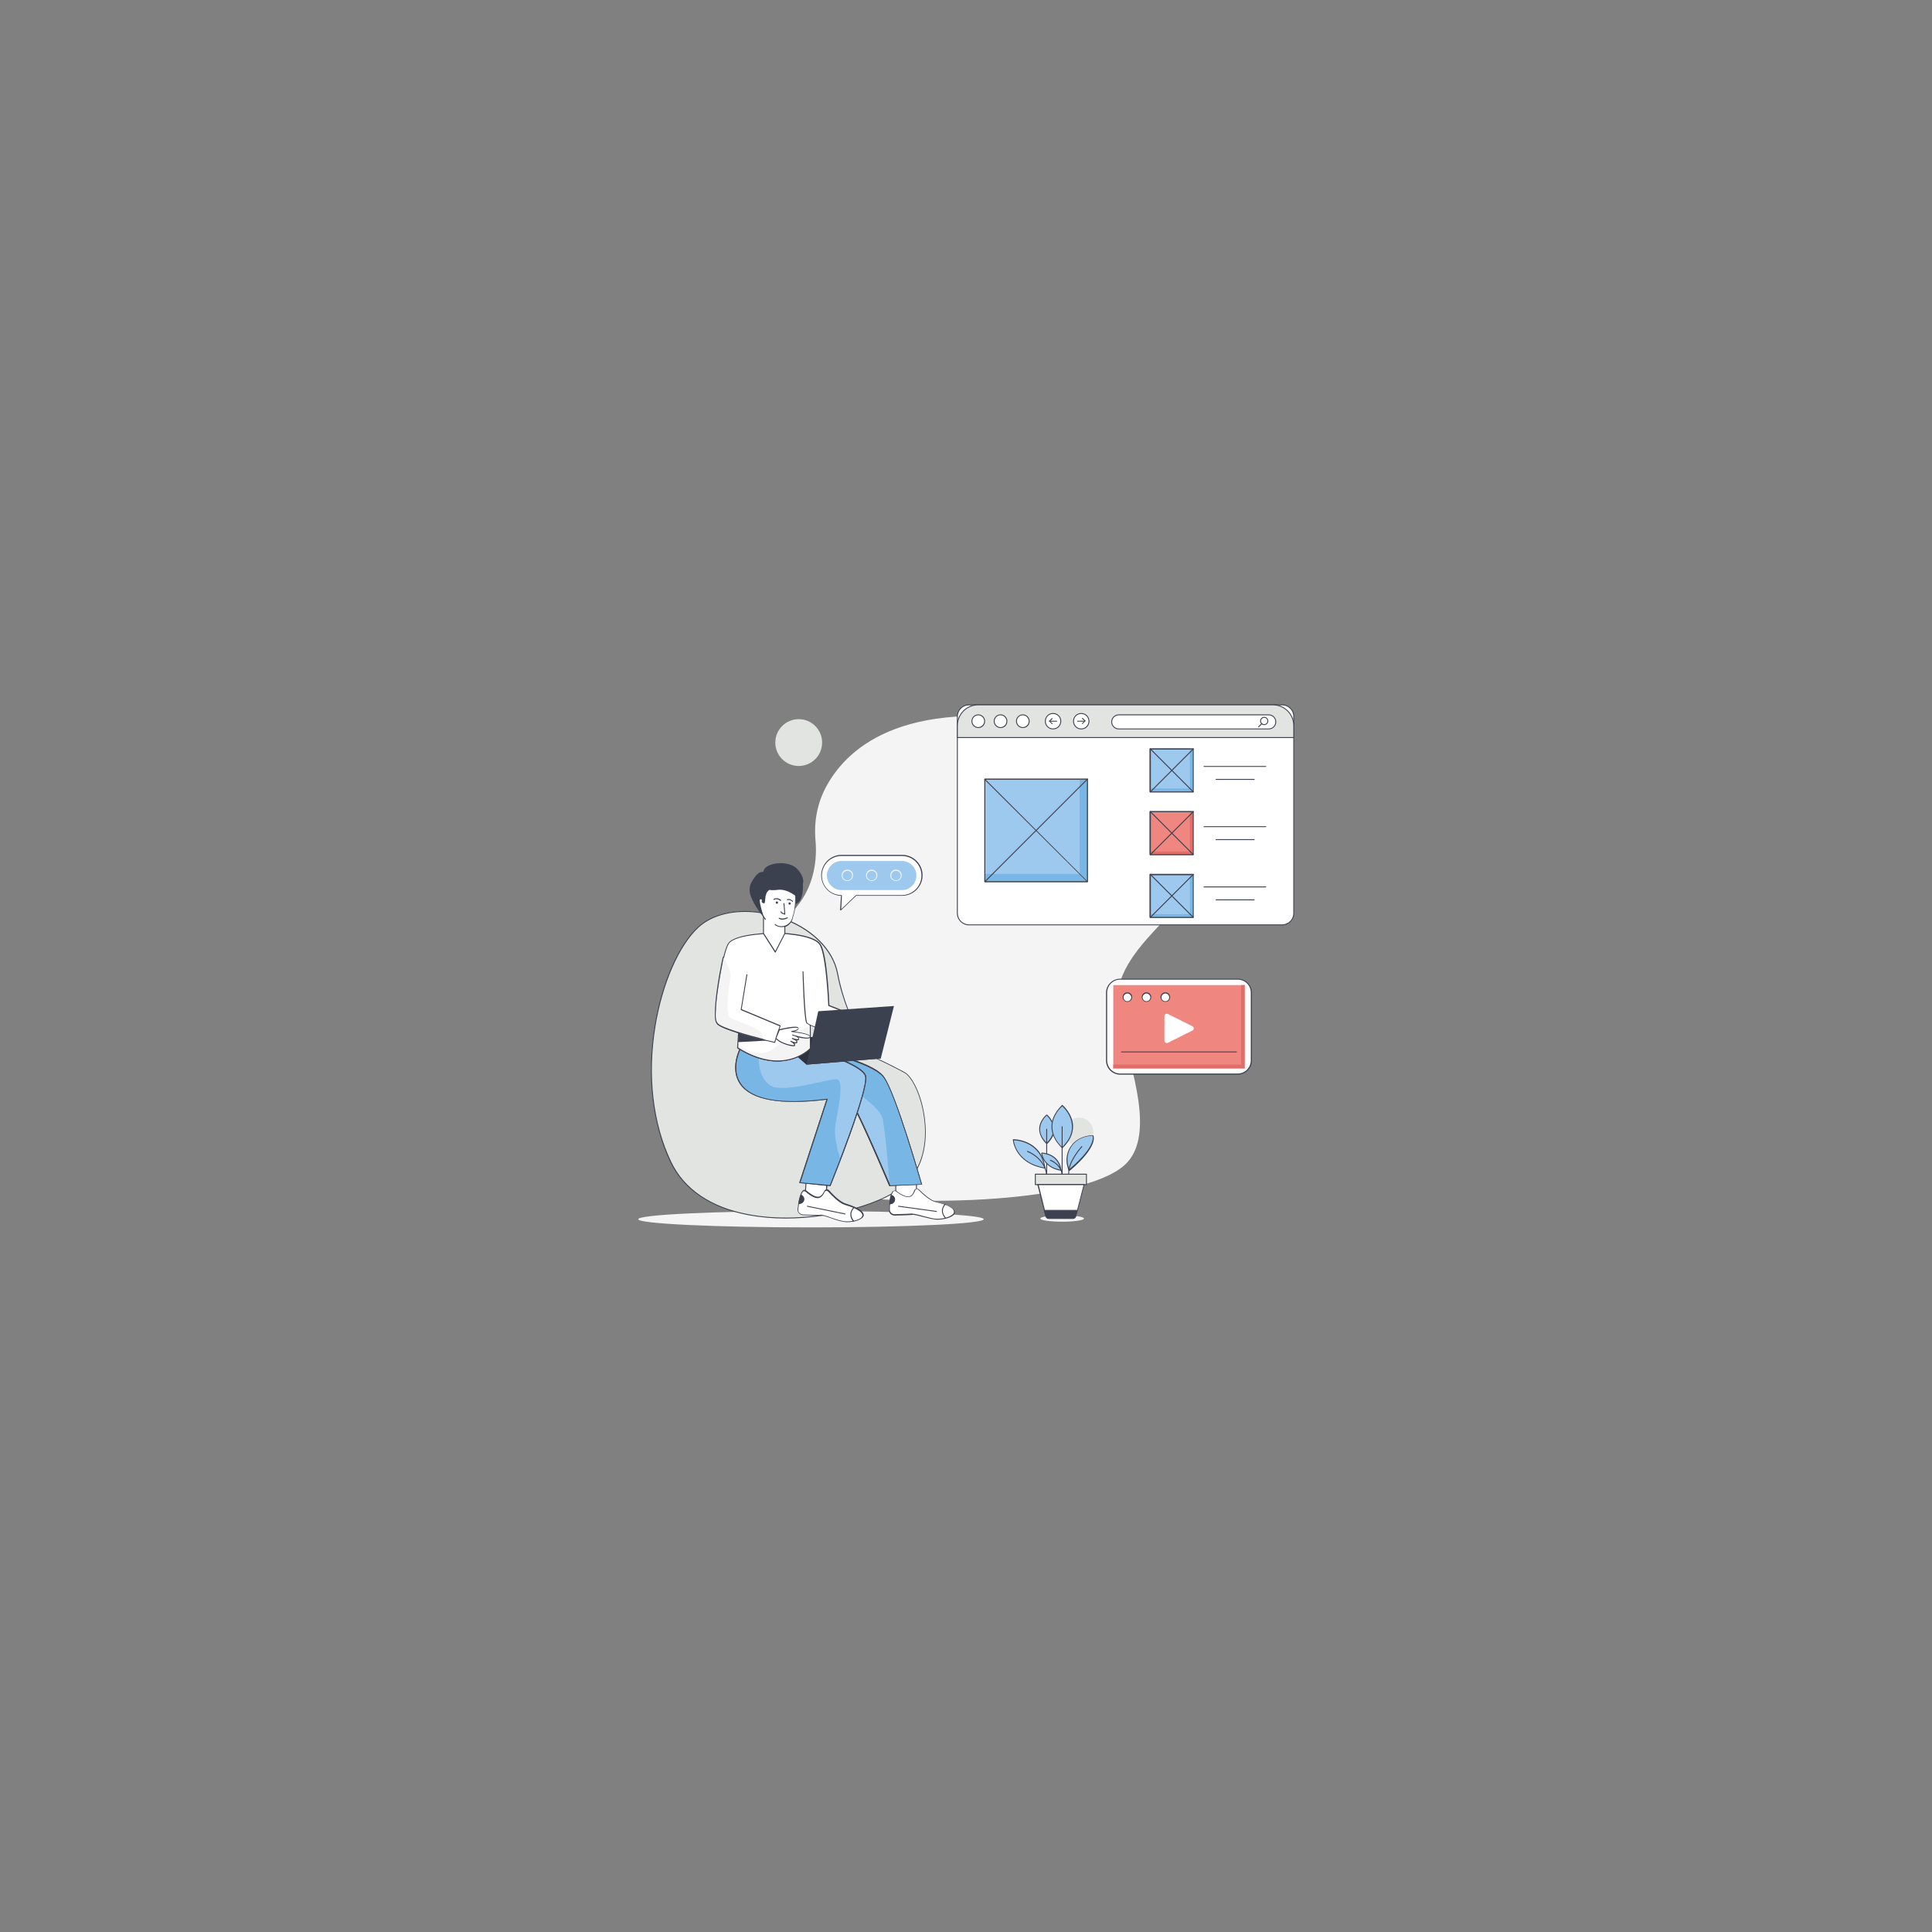 <?xml version="1.0" encoding="utf-8"?>
<svg xmlns="http://www.w3.org/2000/svg" id="Layer_1" style="enable-background:new 0 0 850 850" version="1.1" viewBox="0 0 850 850" x="0" y="0">
  <rect x="0" y="0" width="850" height="850" fill="#808080" stroke="none"/>
  <g>
    <g>
      <g>
        <path d="M491.7,447.9c-5.5-33,36.5-45.5,40-76.1c1.8-15.8-11.1-28.4-24-37c-11.5-7.6-24.5-12.8-38.1-15.5&#xD;&#xA;				c-69.8-13.9-96.1,8.6-105.9,26.4c-4.1,7.4-5.7,15.8-4.9,24.2c0.8,9.2-0.4,27.1-19,38.1c-26.4,15.6-7.1,41.2-2.7,58.9&#xD;&#xA;				c2.2,9.1,2,22.3,1.2,32.9c-0.9,12,7.6,22.7,19.5,24.7c43.8,7.3,123.2,4.8,138.6-13.6C506.9,498.5,499.3,473.2,491.7,447.9z" style="fill:#f4f4f4"/>
      </g>
      <g>
        <circle cx="504.7" cy="332.9" r="16.5" style="fill:#e1e4e1"/>
      </g>
      <g>
        <circle cx="351.4" cy="326.7" r="10.3" style="fill:#e1e4e1"/>
      </g>
      <g>
        <circle cx="474.7" cy="498" r="6.3" style="fill:#e1e4e1"/>
      </g>
    </g>
    <g>
      <ellipse cx="356.8" cy="536.4" rx="76" ry="3.6" style="fill:#f4f4f4"/>
    </g>
    <g>
      <path d="M385.5,465.5c0,0-12.4-13.3-17-37.3c-4.6-24-44.8-35.7-61.4-20.3c-16.6,15.3-29.9,65.9-12,103.2&#xD;&#xA;			c17.8,37.3,86.4,25.3,103,10c16.6-15.3,6.5-45.8-0.2-49.3C391.7,468.4,385.5,465.5,385.5,465.5z" style="fill:#e1e4e1"/>
      <path d="M345.6,536.1c-5.6,0-11.2-0.5-16.5-1.5c-16.6-3.2-28.4-11.2-34.2-23.3c-8-16.8-10.5-38.1-6.9-60&#xD;&#xA;			c3.1-18.9,10.4-35.5,19-43.5c7.9-7.3,22.1-9.1,36.1-4.4c13.8,4.5,23.6,14.1,25.6,24.9c4.4,23.2,16.3,36.5,16.9,37.2&#xD;&#xA;			c0.5,0.2,6.5,3,12.4,6.2c3.3,1.7,7.6,10,8.9,20.4c0.9,7.1,1,20.3-8.7,29.3C389.5,529.3,367.2,536.1,345.6,536.1z M327.7,401.2&#xD;&#xA;			c-8.2,0-15.5,2.4-20.4,6.9c-8.5,7.9-15.8,24.5-18.9,43.3c-3.6,21.8-1.1,43,6.9,59.7c5.7,12,17.4,20,33.9,23.1&#xD;&#xA;			c25.4,4.9,57.9-3.1,68.8-13.2c9.6-8.8,9.5-21.9,8.6-28.9c-1.3-10.2-5.5-18.4-8.7-20.1c-6.1-3.3-12.4-6.2-12.4-6.2c0,0,0,0-0.1,0&#xD;&#xA;			c-0.1-0.1-12.5-13.6-17.1-37.4c-2-10.7-11.7-20.1-25.4-24.6C337.7,402,332.6,401.2,327.7,401.2z" style="fill:#3e414e"/>
    </g>
    <g>
      <rect height="8" style="fill:#fff" width="9.1" x="394.1" y="520.9"/>
      <path d="M403.2,529.1h-9.1c-0.1,0-0.2-0.1-0.2-0.2v-8c0-0.1,0.1-0.2,0.2-0.2h9.1c0.1,0,0.2,0.1,0.2,0.2v8&#xD;&#xA;			C403.4,529,403.3,529.1,403.2,529.1z M394.3,528.6h8.7v-7.6h-8.7V528.6z" style="fill:#3e414e"/>
    </g>
    <g>
      <path d="M412.1,536.4c-3.3-0.1-8.9-2.4-10.9-2.2c-1.3,0.2-5.2,0.2-7.7,0.3c-1.3,0-2.3-1-2.3-2.3&#xD;&#xA;			c0-0.7,0.1-1.5,0.1-2.4c0.1-1.4,0.3-2.9,0.7-4.1c0.2-0.5,0.4-1,0.6-1.4c0.3-0.6,1.1-0.7,1.6-0.3c1.4,1.1,4.4,3.1,6.1,2.3&#xD;&#xA;			c1.1-0.5,1.7-1.6,2-2.6c0.3-0.8,1.2-1,1.8-0.4c1.8,1.8,5.1,4.8,7.6,5.4c3.8,0.9,7.9,2.3,8.1,4.3S415.5,536.5,412.1,536.4z" style="fill:#fff"/>
      <path d="M412.5,536.6c-0.1,0-0.3,0-0.4,0l0,0c-1.7-0.1-4-0.7-6-1.2c-2-0.5-3.9-1.1-4.8-0.9c-1,0.1-3.5,0.2-7.7,0.3&#xD;&#xA;			c-0.7,0-1.3-0.3-1.8-0.7c-0.5-0.5-0.7-1.1-0.7-1.8c0-0.8,0.1-1.6,0.1-2.4c0.1-1.7,0.4-3.1,0.7-4.1c0.2-0.6,0.4-1,0.6-1.4&#xD;&#xA;			c0.2-0.3,0.5-0.5,0.9-0.6c0.4-0.1,0.7,0,1,0.2c1.2,0.9,4.3,3,5.9,2.3c1.1-0.5,1.6-1.6,1.9-2.5c0.1-0.4,0.5-0.7,0.9-0.8&#xD;&#xA;			c0.4-0.1,0.9,0,1.2,0.3c1.7,1.7,5,4.7,7.5,5.4c5.4,1.3,8.1,2.8,8.3,4.5c0,0.5-0.1,0.9-0.6,1.4C418.3,535.8,415,536.6,412.5,536.6z&#xD;&#xA;			 M401.6,534c1,0,2.7,0.5,4.6,1c2,0.5,4.3,1.2,5.9,1.2l0,0c2.7,0.1,6-0.8,7.2-2.1c0.3-0.3,0.5-0.7,0.4-1.1c-0.1-1.5-2.8-2.9-8-4.1&#xD;&#xA;			c-2.6-0.6-6-3.7-7.7-5.5c-0.2-0.2-0.5-0.3-0.8-0.2c-0.3,0.1-0.5,0.3-0.6,0.6c-0.4,1.3-1.2,2.3-2.1,2.7c-1.7,0.8-4.7-1.1-6.3-2.3&#xD;&#xA;			c-0.2-0.2-0.5-0.2-0.7-0.2c-0.3,0-0.5,0.2-0.6,0.4c-0.2,0.3-0.4,0.8-0.6,1.3c-0.3,1.1-0.6,2.4-0.7,4.1c-0.1,0.7-0.1,1.5-0.1,2.3&#xD;&#xA;			c0,0.6,0.2,1.1,0.6,1.5c0.4,0.4,1,0.6,1.5,0.6c4.2-0.1,6.7-0.2,7.7-0.3C401.3,534,401.5,534,401.6,534z" style="fill:#3e414e"/>
    </g>
    <g>
      <path d="M412.1,533.2C412.1,533.2,412.1,533.2,412.1,533.2l-16.8-2.3c-0.1,0-0.2-0.1-0.2-0.2c0-0.1,0.1-0.2,0.2-0.2&#xD;&#xA;			l16.7,2.3c0.1,0,0.2,0.1,0.2,0.2C412.3,533.1,412.2,533.2,412.1,533.2z" style="fill:#3e414e"/>
    </g>
    <g>
      <path d="M416,535.9c-2.7-3.1-0.6-5.5-0.1-6" style="fill:#fff"/>
      <path d="M416,536.1c-0.1,0-0.1,0-0.2-0.1c-2.8-3.3-0.6-5.8-0.1-6.3c0.1-0.1,0.2-0.1,0.3,0c0.1,0.1,0.1,0.2,0,0.3&#xD;&#xA;			c-0.6,0.6-2.4,2.8,0.1,5.7c0.1,0.1,0.1,0.2,0,0.3C416.1,536.1,416.1,536.1,416,536.1z" style="fill:#3e414e"/>
    </g>
    <g>
      <path d="M393.8,527.7c0,1.2-0.9,2.1-2.1,2.1c-0.1,0-0.2,0-0.4,0c0.1-1.4,0.3-2.9,0.7-4.1&#xD;&#xA;			C393.1,525.8,393.8,526.7,393.8,527.7z" style="fill:#3c4150"/>
    </g>
    <g>
      <g>
        <path d="M355.9,461.4c0,0,27.5,5.2,32.8,12.5c5.4,7.3,16.7,47.1,16.7,47.1l-14,0.6c0,0-15.8-37.4-18.8-39.9&#xD;&#xA;				c-3-2.5-28.4-2.5-29.5-7.3c-1.1-4.8,2-17.4,2-17.4L355.9,461.4z" style="fill:#9ec9ef"/>
      </g>
      <g>
        <path d="M391.4,521.8c-0.1,0-0.2,0-0.2-0.1c-0.2-0.4-15.8-37.4-18.7-39.9c-1.2-1-6.2-1.6-11.5-2.3&#xD;&#xA;				c-8.2-1-17.4-2.2-18.1-5.2c-1.1-4.8,1.8-16.9,2-17.5c0-0.1,0.1-0.1,0.1-0.1c0.1,0,0.1,0,0.2,0l10.8,4.4&#xD;&#xA;				c1.4,0.3,27.6,5.3,32.9,12.6c5.3,7.3,16.2,45.6,16.7,47.2c0,0.1,0,0.1,0,0.2c0,0.1-0.1,0.1-0.2,0.1L391.4,521.8&#xD;&#xA;				C391.5,521.8,391.4,521.8,391.4,521.8z M345.3,457.3c-0.4,1.7-2.9,12.7-1.9,17c0.6,2.7,10.1,3.9,17.8,4.9&#xD;&#xA;				c5.6,0.7,10.4,1.3,11.7,2.4c2.9,2.5,17.6,37.1,18.8,39.9l13.6-0.5c-1-3.4-11.5-39.9-16.5-46.8c-5.3-7.2-32.4-12.4-32.7-12.4&#xD;&#xA;				c0,0,0,0,0,0L345.3,457.3z" style="fill:#3e414e"/>
      </g>
    </g>
    <g>
      <path d="M391.4,521.6l14-0.6l-10.6-33.4c0,0-4.5-12.9-7.1-14.9c-2.7-2-5.3-4.7-25.7-10c0,0-4.4,6,0.8,9.1&#xD;&#xA;			c5.2,3.1,24,13.6,25.5,20.4S391.4,521.6,391.4,521.6z" style="fill:#77b6e5"/>
    </g>
    <g>
      <path d="M391.4,521.8c-0.1,0-0.2,0-0.2-0.1c-0.2-0.4-15.8-37.4-18.7-39.9c-1.2-1-6.2-1.6-11.5-2.3&#xD;&#xA;			c-8.2-1-17.4-2.2-18.1-5.2c-1.1-4.8,1.8-16.9,2-17.5c0-0.1,0.1-0.1,0.1-0.1c0.1,0,0.1,0,0.2,0l10.8,4.4&#xD;&#xA;			c1.4,0.3,27.6,5.3,32.9,12.6c5.3,7.3,16.2,45.6,16.7,47.2c0,0.1,0,0.1,0,0.2c0,0.1-0.1,0.1-0.2,0.1L391.4,521.8&#xD;&#xA;			C391.5,521.8,391.4,521.8,391.4,521.8z M345.3,457.3c-0.4,1.7-2.9,12.7-1.9,17c0.6,2.7,10.1,3.9,17.8,4.9&#xD;&#xA;			c5.6,0.7,10.4,1.3,11.7,2.4c2.9,2.5,17.6,37.1,18.8,39.9l13.6-0.5c-1-3.4-11.5-39.9-16.5-46.8c-5.3-7.2-32.4-12.4-32.7-12.4&#xD;&#xA;			c0,0,0,0,0,0L345.3,457.3z" style="fill:#3e414e"/>
    </g>
    <g>
      <g>
        <path d="M325.7,461.4c0,0-15,29,38.2,22.2l-12,36.7l13.3,1.3c0,0,17.4-42.8,15.5-48.3c-1.8-5.5-24.8-11.9-24.8-11.9&#xD;&#xA;				S344.9,473.2,325.7,461.4z" style="fill:#9ec9ef"/>
      </g>
      <g>
        <path d="M365.2,521.8C365.2,521.8,365.2,521.8,365.2,521.8l-13.3-1.3c-0.1,0-0.1,0-0.2-0.1c0-0.1,0-0.1,0-0.2&#xD;&#xA;				l11.9-36.4c-20.2,2.5-33,0.2-37.9-6.8c-4.7-6.8-0.3-15.6-0.2-15.7c0,0,0.1-0.1,0.1-0.1c0.1,0,0.1,0,0.2,0&#xD;&#xA;				c18.8,11.5,29.9,0.2,30,0c0.1-0.1,0.1-0.1,0.2-0.1c0.9,0.3,23.1,6.5,24.9,12.1c1.8,5.5-14.8,46.7-15.5,48.4&#xD;&#xA;				C365.4,521.8,365.3,521.8,365.2,521.8z M352.2,520.2l12.9,1.2c1.1-2.7,17.2-42.8,15.5-48c-1.7-5.1-22.8-11.3-24.5-11.8&#xD;&#xA;				c-1.1,1.1-12.1,11-30.2,0.1c-0.6,1.3-3.9,9.1,0.3,15.1c4.9,7,17.6,9.2,37.8,6.6c0.1,0,0.1,0,0.2,0.1c0,0.1,0.1,0.1,0,0.2&#xD;&#xA;				L352.2,520.2z" style="fill:#3e414e"/>
      </g>
    </g>
    <g>
      <polygon points="354.6 520.6 354.1 528.9 363.2 529.4 363.6 521.5" style="fill:#fff"/>
      <path d="M363.2,529.6C363.2,529.6,363.1,529.6,363.2,529.6l-9.1-0.6c-0.1,0-0.1,0-0.1-0.1c0,0-0.1-0.1-0.1-0.1&#xD;&#xA;			l0.5-8.3c0-0.1,0-0.1,0.1-0.1c0,0,0.1-0.1,0.2,0l9.1,0.9c0.1,0,0.2,0.1,0.2,0.2l-0.5,7.9C363.4,529.6,363.3,529.6,363.2,529.6z&#xD;&#xA;			 M354.3,528.7l8.7,0.5l0.5-7.5l-8.7-0.9L354.3,528.7z" style="fill:#3e414e"/>
    </g>
    <g>
      <path d="M371.6,537.5c-3.3-0.3-8.8-3-10.7-2.8c-1.3,0.1-5.2-0.1-7.7-0.2c-1.3-0.1-2.3-1.2-2.2-2.5&#xD;&#xA;			c0.1-0.7,0.1-1.5,0.3-2.3c0.2-1.4,0.5-2.9,1-4.1c0.2-0.5,0.4-1,0.7-1.3c0.4-0.5,1.1-0.7,1.6-0.2c1.3,1.2,4.2,3.4,5.9,2.7&#xD;&#xA;			c1.1-0.4,1.8-1.5,2.2-2.5c0.3-0.7,1.3-0.9,1.8-0.3c1.7,2,4.8,5.1,7.3,5.9c3.7,1.1,7.8,2.8,7.8,4.8&#xD;&#xA;			C379.7,536.7,374.9,537.8,371.6,537.5z" style="fill:#fff"/>
      <path d="M372.8,537.7c-0.4,0-0.8,0-1.2-0.1c-1.7-0.2-4-0.9-5.9-1.6c-2-0.7-3.8-1.3-4.7-1.2c-1,0.1-3.5,0-7.7-0.2&#xD;&#xA;			c-0.7,0-1.3-0.3-1.8-0.8c-0.4-0.5-0.7-1.2-0.6-1.8c0.1-0.8,0.2-1.6,0.3-2.4c0.2-1.7,0.6-3,1-4.1c0.2-0.6,0.4-1,0.7-1.4&#xD;&#xA;			c0.2-0.3,0.5-0.5,0.9-0.6c0.4-0.1,0.7,0.1,1,0.3c1.2,1,4.1,3.3,5.7,2.6c1.1-0.4,1.7-1.5,2.1-2.3c0.2-0.4,0.5-0.7,1-0.8&#xD;&#xA;			c0.4-0.1,0.9,0.1,1.2,0.4c1.6,1.8,4.7,5,7.2,5.8c5.3,1.6,7.9,3.3,8,5c0,0.5-0.2,0.9-0.6,1.3C377.9,537.1,375.1,537.7,372.8,537.7z&#xD;&#xA;			 M361,534.4c1,0,2.8,0.6,4.7,1.3c2,0.7,4.2,1.4,5.9,1.6c0,0,0,0,0,0c2.7,0.3,6.1-0.5,7.3-1.6c0.3-0.3,0.5-0.7,0.5-1&#xD;&#xA;			c0-1.5-2.6-3.1-7.7-4.6c-2.6-0.8-5.7-4.1-7.4-5.9c-0.2-0.2-0.5-0.3-0.8-0.3c-0.3,0.1-0.5,0.2-0.7,0.5c-0.5,1.3-1.3,2.2-2.3,2.6&#xD;&#xA;			c-1.8,0.7-4.6-1.4-6.1-2.7c-0.2-0.2-0.4-0.2-0.7-0.2c-0.3,0-0.5,0.2-0.6,0.4c-0.2,0.3-0.4,0.8-0.6,1.3c-0.4,1-0.7,2.4-1,4&#xD;&#xA;			c-0.1,0.7-0.2,1.5-0.3,2.3c0,0.6,0.1,1.1,0.5,1.5c0.4,0.4,0.9,0.7,1.5,0.7c4.2,0.2,6.7,0.3,7.7,0.2&#xD;&#xA;			C360.9,534.4,361,534.4,361,534.4z" style="fill:#3e414e"/>
    </g>
    <g>
      <path d="M371.8,534.3C371.8,534.3,371.7,534.3,371.8,534.3l-16.6-3.4c-0.1,0-0.2-0.1-0.2-0.2c0-0.1,0.1-0.2,0.2-0.2&#xD;&#xA;			l16.6,3.4c0.1,0,0.2,0.1,0.2,0.2C371.9,534.2,371.9,534.3,371.8,534.3z" style="fill:#3e414e"/>
    </g>
    <g>
      <path d="M375.5,537.3c-2.5-3.3-0.3-5.5,0.3-6" style="fill:#fff"/>
      <path d="M375.5,537.5c-0.1,0-0.1,0-0.2-0.1c-2.6-3.4-0.2-5.8,0.3-6.3c0.1-0.1,0.2-0.1,0.3,0c0.1,0.1,0.1,0.2,0,0.3&#xD;&#xA;			c-0.6,0.6-2.6,2.6-0.2,5.7c0.1,0.1,0.1,0.2,0,0.3C375.6,537.5,375.6,537.5,375.5,537.5z" style="fill:#3e414e"/>
    </g>
    <g>
      <path d="M353.9,527.7c-0.1,1.1-1.1,2-2.2,2c-0.1,0-0.2,0-0.4-0.1c0.2-1.4,0.5-2.9,1-4.1&#xD;&#xA;			C353.2,525.8,353.9,526.7,353.9,527.7z" style="fill:#3c4150"/>
    </g>
    <g>
      <path d="M325.6,461.6c0,0-14.3,29.2,38.3,22l-12,36.7l13.3,1.3l4.5-11.6c0,0-2.8-8.3-2.3-13.9&#xD;&#xA;			c0.6-5.6,4.7-21.1,0.6-21.3c-4.1-0.1-23.7,6.4-29.2,2.7c-5.5-3.7-5-12.2-5-12.2S328.8,464.1,325.6,461.6z" style="fill:#77b6e5"/>
    </g>
    <g>
      <path d="M365.2,521.8C365.2,521.8,365.2,521.8,365.2,521.8l-13.3-1.3c-0.1,0-0.1,0-0.2-0.1c0-0.1,0-0.1,0-0.2&#xD;&#xA;			l11.9-36.4c-20.3,2.5-33.1,0.2-38-6.8c-4.7-6.7-0.3-15.4-0.2-15.5c0,0,0.1-0.1,0.1-0.1c0.1,0,0.1,0,0.2,0&#xD;&#xA;			c18.8,11.5,30.3,0,30.4-0.1c0.1-0.1,0.1-0.1,0.2-0.1c0.9,0.3,22.8,6.5,24.7,12c1.8,5.5-14.8,46.7-15.5,48.4&#xD;&#xA;			C365.4,521.8,365.3,521.8,365.2,521.8z M352.2,520.2l12.9,1.2c1.1-2.7,17.2-42.8,15.5-48c-1.7-5.1-22.5-11.2-24.3-11.7&#xD;&#xA;			c-1.1,1.1-12.5,11.2-30.6,0.2c-0.6,1.3-3.9,8.9,0.3,14.9c4.9,7,17.6,9.2,37.9,6.6c0.1,0,0.1,0,0.2,0.1c0,0.1,0.1,0.1,0,0.2&#xD;&#xA;			L352.2,520.2z" style="fill:#3e414e"/>
    </g>
    <g>
      <path d="M326.7,428.4l-2.1,32.6c0,0,17.9,12.7,31.9,0.2v-37.1" style="fill:#fff"/>
      <path d="M342.2,466.9c-9.5,0-17.7-5.6-17.8-5.7c-0.1,0-0.1-0.1-0.1-0.2l2.1-32.6c0-0.1,0.1-0.2,0.2-0.2&#xD;&#xA;			c0.1,0,0.2,0.1,0.2,0.2l-2.1,32.5c1.4,0.9,18.3,11.9,31.5,0.3v-37c0-0.1,0.1-0.2,0.2-0.2s0.2,0.1,0.2,0.2v37.1&#xD;&#xA;			c0,0.1,0,0.1-0.1,0.2C352,465.5,346.9,466.9,342.2,466.9z" style="fill:#3e414e"/>
    </g>
    <g>
      <path d="M325,454.4l-0.3,4.1l12.9-0.7C337.7,457.9,328.1,455.8,325,454.4z" style="fill:#3c4150"/>
    </g>
    <g>
      <path d="M328.4,428.8l-2.5,15.4l17.2,7.2l-2.4,7.3c0,0-23.7-5.3-25.4-8.6c-1.7-3.3,2-30.1,5-34.8&#xD;&#xA;			c3-4.7,21.2-4.7,21.2-4.7s16.2,0.3,19.2,5.1c3,4.8,3.8,26.8,3.8,26.8l20.3,8l-3.3,8.2c0,0-25.6-6.6-26.7-8.7s-1.6-22.4-1.6-22.4" style="fill:#fff"/>
      <path d="M381.5,458.8C381.4,458.8,381.4,458.8,381.5,458.8c-2.7-0.7-25.8-6.7-26.8-8.8c-1.1-2.1-1.6-21.7-1.6-22.5&#xD;&#xA;			c0-0.1,0.1-0.2,0.2-0.2c0.1,0,0.2,0.1,0.2,0.2c0,0.2,0.6,20.3,1.6,22.4c0.7,1.5,16.1,5.9,26.3,8.5l3.2-7.9l-20.1-7.9&#xD;&#xA;			c-0.1,0-0.1-0.1-0.1-0.2c0-0.2-0.9-22-3.8-26.7c-2.9-4.6-18.9-5-19-5c-0.2,0-18.2,0.1-21,4.6c-2.8,4.4-6.7,31.3-5,34.6&#xD;&#xA;			c1.3,2.6,16.9,6.6,25.1,8.5l2.3-6.9l-17-7.1c-0.1,0-0.1-0.1-0.1-0.2l2.5-15.4c0-0.1,0.1-0.2,0.2-0.2c0.1,0,0.2,0.1,0.2,0.2&#xD;&#xA;			l-2.5,15.2l17,7.1c0.1,0,0.1,0.2,0.1,0.3l-2.4,7.3c0,0.1-0.1,0.2-0.2,0.1c-1-0.2-23.8-5.3-25.5-8.7c-1.8-3.5,2-30.3,5-35&#xD;&#xA;			c3-4.7,20.6-4.8,21.4-4.8c0.7,0,16.4,0.3,19.4,5.2c2.9,4.6,3.7,24.7,3.8,26.7l20.2,8c0.1,0,0.1,0.1,0.1,0.1s0,0.1,0,0.2l-3.3,8.2&#xD;&#xA;			C381.6,458.7,381.5,458.8,381.5,458.8z" style="fill:#3e414e"/>
    </g>
    <g>
      <polygon points="354.8 468.4 341.9 457.2 380.2 454.8 387.5 465.7" style="fill:#2d323d"/>
    </g>
    <g>
      <polygon points="393.3 442.6 360 444.9 354.8 468.4 387.5 465.7" style="fill:#3c4150"/>
    </g>
    <g>
      <polyline points="335.9 403.3 335.9 410.8 341.1 418.9 345.3 410.7 345.3 407.5" style="fill:#fff"/>
      <path d="M341.1,419.1c-0.1,0-0.1,0-0.2-0.1l-5.2-8.2c0,0,0-0.1,0-0.1v-7.5c0-0.1,0.1-0.2,0.2-0.2s0.2,0.1,0.2,0.2v7.4&#xD;&#xA;			l5,7.8l4-7.8v-3.2c0-0.1,0.1-0.2,0.2-0.2s0.2,0.1,0.2,0.2v3.2c0,0,0,0.1,0,0.1l-4.2,8.2C341.2,419.1,341.2,419.1,341.1,419.1&#xD;&#xA;			C341.1,419.1,341.1,419.1,341.1,419.1z" style="fill:#3e414e"/>
    </g>
    <g>
      <path d="M353.2,388.6c0,0,0.9,9.6-4.4,9.3c-5.3-0.3-1.4-11.1-1.4-11.1" style="fill:#3c4150"/>
    </g>
    <g>
      <path d="M351.5,394.4c-0.6,1.5-1.2,3.3-2.3,4.6c-1.2,1.5-2.9,1.6-3.7-0.3c-0.8-1.8-0.7-4-0.4-5.8&#xD;&#xA;			c0.2-1,0.5-2.1,1.4-2.8c1.5-1.1,3.4-0.7,4.4,0.5C352,391.9,352,393.1,351.5,394.4z" style="fill:#3c4150"/>
    </g>
    <g>
      <path d="M335.7,395.9c-0.1-0.2-0.1-0.3-0.2-0.5c-0.1-0.3-0.3-0.5-0.6-0.7c-0.1-0.1-0.2-0.2-0.4-0.2&#xD;&#xA;			c-0.2-0.1-0.2-0.1-0.4,0c-0.1,0-0.2,0-0.3,0.1c0,0-0.1,0-0.1,0c-0.1,0-0.1,0.1-0.2,0.1c-0.1,0.1-0.2,0.3-0.3,0.5&#xD;&#xA;			c-0.1,0.3-0.2,0.5-0.3,0.9c-0.1,0.2-0.1,0.5-0.1,0.7" style="fill:#3c4150"/>
    </g>
    <g>
      <path d="M338.1,386.1c0,1.5,3.2,5.1,4.9,4.9c-0.3-0.7-0.3-1.6-0.4-2.3c1.4,1,3.4,2.5,4.9,3.2c0.7,0.3,2.4,0.9,3,0.4&#xD;&#xA;			c0.4-0.3,0.1-1,0.4-1.3c0.4-0.7,0.4-0.3,1-0.6c3.6-2.1,0-7.8-2.7-9.3c-2.8-1.6-7-1.7-9.9-0.7c-1.3,0.4-2.6,1.1-3.2,2.3&#xD;&#xA;			c-0.5,1-1.1,4.3,0.5,4.6L338.1,386.1z" style="fill:#3c4150"/>
    </g>
    <g>
      <path d="M336.8,404.3c-0.8-0.9-1.4-2.2-1.8-3.7c-0.2-0.1-0.4-0.2-0.5-0.4c-1.2-1.6-1.3-4-0.3-4.8&#xD;&#xA;			c0.1-0.1,0.1-0.1,0.2-0.2c0.1-3,0.9-5.8,2.4-7.4c3-3.2,12.3-1.6,13,3.6c0.2,1.8,0.3,3.6,0.2,5.5c-0.1,1.8-0.4,3.6-0.8,5.4&#xD;&#xA;			c-0.1,0.5-0.3,1.1-0.5,1.7c-0.9,3.2-4.6,4.7-7.4,3c-0.1-0.1-0.2-0.1-0.2-0.2" style="fill:#fff"/>
      <path d="M343.8,407.9c-0.9,0-1.8-0.3-2.7-0.8c-0.1-0.1-0.2-0.1-0.2-0.2c-0.1-0.1-0.1-0.2,0-0.3c0.1-0.1,0.2-0.1,0.3,0&#xD;&#xA;			c0.1,0.1,0.2,0.1,0.2,0.2c1.2,0.8,2.8,0.9,4.1,0.4c1.5-0.6,2.5-1.7,3-3.2c0.1-0.4,0.2-0.8,0.3-1.1c0.1-0.2,0.1-0.4,0.2-0.6&#xD;&#xA;			c0.5-1.7,0.7-3.4,0.8-5.3c0.1-1.8,0-3.7-0.2-5.5c-0.2-2-2-3.7-4.6-4.5c-3.1-1-6.5-0.6-8,1.1c-1.4,1.5-2.2,4.2-2.4,7.3&#xD;&#xA;			c0,0.1,0,0.1-0.1,0.2c-0.1,0-0.1,0.1-0.2,0.1c-1,0.8-0.8,3.1,0.3,4.6c0.1,0.1,0.2,0.2,0.4,0.3c0.1,0,0.1,0.1,0.1,0.1&#xD;&#xA;			c0.4,1.5,1,2.7,1.8,3.6c0.1,0.1,0.1,0.2,0,0.3c-0.1,0.1-0.2,0.1-0.3,0c-0.8-0.9-1.4-2.2-1.8-3.7c-0.2-0.1-0.4-0.2-0.5-0.4&#xD;&#xA;			c-1.3-1.7-1.4-4.2-0.3-5.1c0,0,0.1-0.1,0.1-0.1c0.1-3.2,1-5.9,2.5-7.5c1.8-2,5.6-2.1,8.4-1.2c2.8,0.9,4.7,2.7,4.9,4.9&#xD;&#xA;			c0.2,1.9,0.3,3.7,0.2,5.6c-0.1,1.9-0.4,3.7-0.9,5.4c0,0.2-0.1,0.4-0.2,0.6c-0.1,0.4-0.2,0.7-0.3,1.2c-0.5,1.6-1.6,2.9-3.2,3.5&#xD;&#xA;			C345,407.8,344.4,407.9,343.8,407.9z" style="fill:#3e414e"/>
    </g>
    <g>
      <path d="M350.8,394.8c0,0-4.2-3.9-8.6-3.3c-4.4,0.6-6.3-0.5-6.5-3.4s6.5-3.5,6.5-3.5l4.4,0.6l4.2,3.3l0.7,1.2" style="fill:#3c4150"/>
    </g>
    <g>
      <path d="M336.8,394.4c-0.1,0.5-0.2,2.5-0.4,2.9c-0.1,0.4-1.1-0.2-1.1-0.2c-0.6-0.7,0.5-1.3-0.7-1.5&#xD;&#xA;			c-1.2-0.3,1.2,6.9,1.2,7.7c-0.9-1-5.1-6.6-5.8-10.1c-0.5-2.6,0.1-4.2,0.7-5.2c2.9-4.9,4-4.6,6.7-4.2c1.2,0.2,2.2,3,2.7,4.2&#xD;&#xA;			c0.5,1.3-0.4,2.3-1.3,3.2C337.7,392.2,337.3,392.3,336.8,394.4z" style="fill:#3c4150"/>
    </g>
    <g>
      <path d="M348.7,396.8c-0.1,0-0.1,0-0.1-0.1c0,0-1-1-2.1-0.7c-0.1,0-0.2,0-0.3-0.1c0-0.1,0-0.2,0.1-0.3&#xD;&#xA;			c1.3-0.4,2.4,0.7,2.5,0.8c0.1,0.1,0.1,0.2,0,0.3C348.8,396.8,348.8,396.8,348.7,396.8z" style="fill:#3e414e"/>
    </g>
    <g>
      <path d="M343.4,396.4c0,0-0.1,0-0.1-0.1c-0.1,0-1.3-1.2-2.7-0.4c-0.1,0.1-0.2,0-0.3-0.1c-0.1-0.1,0-0.2,0.1-0.3&#xD;&#xA;			c1.6-0.9,3.2,0.4,3.2,0.4c0.1,0.1,0.1,0.2,0,0.3C343.5,396.4,343.5,396.4,343.4,396.4z" style="fill:#3e414e"/>
    </g>
    <g>
      <circle cx="347.4" cy="397.5" r=".5" style="fill:#3c4150"/>
    </g>
    <g>
      <circle cx="341.8" cy="397.1" r=".5" style="fill:#3c4150"/>
    </g>
    <g>
      <path d="M345.3,402.4C345.3,402.4,345.3,402.4,345.3,402.4c-0.4-0.1-1.9-0.5-1.9-1.3c0-0.1,0.1-0.2,0.2-0.2&#xD;&#xA;			c0.1,0,0.2,0.1,0.2,0.2c0,0.3,0.7,0.6,1.3,0.8l-0.4-4.4c0-0.1,0.1-0.2,0.2-0.2c0.1,0,0.2,0.1,0.2,0.2l0.4,4.7c0,0.1,0,0.1-0.1,0.2&#xD;&#xA;			C345.4,402.4,345.4,402.4,345.3,402.4z" style="fill:#3e414e"/>
    </g>
    <g>
      <path d="M344.2,404.6c-0.5,0-1-0.1-1.5-0.4c-0.1-0.1-0.1-0.2-0.1-0.3c0.1-0.1,0.2-0.1,0.3-0.1&#xD;&#xA;			c1.4,0.8,3.4-0.2,3.4-0.2c0.1-0.1,0.2,0,0.3,0.1c0.1,0.1,0,0.2-0.1,0.3C346.5,404,345.4,404.6,344.2,404.6z" style="fill:#3e414e"/>
    </g>
    <g>
      <path d="M318.3,421.2c0,0,3.7,5.8,3.1,8.9s-2.7,16.4,0.1,17.8c2.8,1.4,13.5,4.9,13.7,6.9s0.7,2.6,0.7,2.6&#xD;&#xA;			s-18.6-4.5-20.2-7c-0.7-1.1-1.1-1.8-0.7-7.3C315.4,434.4,318.3,421.2,318.3,421.2z" style="fill:#f4f4f4"/>
    </g>
    <g>
      <path d="M335.8,457.6C335.8,457.6,335.8,457.6,335.8,457.6c-0.8-0.2-18.8-4.6-20.4-7.1c-0.7-1.1-1.1-1.8-0.8-7.4&#xD;&#xA;			c0.5-8.7,3.3-21.9,3.4-22c0-0.1,0.1-0.2,0.2-0.2c0.1,0,0.2,0.1,0.2,0.2c0,0.1-2.8,13.3-3.4,21.9c-0.3,5.5,0,6.1,0.7,7.1&#xD;&#xA;			c1.2,1.9,13.7,5.4,20.1,7c0.1,0,0.2,0.1,0.1,0.2C336,457.6,335.9,457.6,335.8,457.6z" style="fill:#3e414e"/>
    </g>
    <g>
      <path d="M356.5,451v10.3c0,0-11.4,12.6-31.9-0.2v-1.6c0,0,8.7,7.1,15.4,2C346.6,456.3,356.5,451,356.5,451z" style="fill:#f4f4f4"/>
    </g>
    <g>
      <path d="M342.1,467c-4.8,0-10.7-1.4-17.6-5.8c-0.1,0-0.1-0.1-0.1-0.2v-1.6c0-0.1,0.1-0.2,0.2-0.2s0.2,0.1,0.2,0.2v1.5&#xD;&#xA;			c19.3,12.1,30.6,1.2,31.5,0.3V451c0-0.1,0.1-0.2,0.2-0.2s0.2,0.1,0.2,0.2v10.3c0,0.1,0,0.1-0.1,0.1&#xD;&#xA;			C356.6,461.5,351.4,467,342.1,467z" style="fill:#3e414e"/>
    </g>
    <g>
      <path d="M342.6,453.1c0,0,7.6-1.9,8.4-0.8c0.8,1.1-2.9,1.6-2.9,1.6s8.4,0.8,8.2,2.4s-7.9-0.7-7.9-0.7s3,0.7,2.9,1.6&#xD;&#xA;			c-0.1,1-2.8-0.1-2.8-0.1s2.4,0.8,1.9,1.5s-2.7-0.5-2.7-0.5s1.9,1,1.6,1.8c-0.3,0.8-6.7-1-8.2-3.1L342.6,453.1z" style="fill:#fff"/>
      <path d="M349,460.3c-1.8,0-6.5-1.6-7.8-3.4c0-0.1,0-0.1,0-0.2l1.3-3.7c0-0.1,0.1-0.1,0.1-0.1c1.3-0.3,7.8-1.9,8.6-0.8&#xD;&#xA;			c0.2,0.3,0.2,0.5,0.1,0.7c-0.2,0.5-1.1,0.8-1.9,1c2.1,0.3,6.1,0.9,6.9,1.9c0.1,0.2,0.2,0.3,0.2,0.5c0,0.2-0.1,0.4-0.3,0.5&#xD;&#xA;			c-0.8,0.5-3.1,0.1-5-0.3c0.3,0.2,0.4,0.5,0.4,0.7c0,0.2-0.1,0.3-0.3,0.5c-0.2,0.1-0.6,0.2-0.9,0.1c0.2,0.1,0.3,0.3,0.4,0.5&#xD;&#xA;			c0.1,0.2,0,0.4,0,0.5c-0.2,0.4-0.8,0.4-1.3,0.3c0.3,0.3,0.4,0.6,0.3,1c-0.1,0.2-0.2,0.3-0.5,0.3&#xD;&#xA;			C349.2,460.3,349.1,460.3,349,460.3z M341.6,456.7c1.2,1.6,5.3,3,7.1,3.1c0.6,0.1,0.7,0,0.7,0c0.1-0.4-0.8-1.1-1.4-1.4&#xD;&#xA;			c-0.1,0-0.1-0.1-0.2-0.1c-0.1-0.1-0.1-0.2-0.1-0.3s0.2-0.1,0.3-0.1c0,0,0.1,0.1,0.2,0.1c0.8,0.4,2,0.8,2.2,0.4c0-0.1,0-0.1,0-0.2&#xD;&#xA;			c-0.1-0.3-0.9-0.7-1.6-1c-0.1,0-0.2-0.1-0.3-0.1c-0.1,0-0.2-0.2-0.1-0.3c0-0.1,0.2-0.2,0.3-0.1c0,0,0.1,0,0.3,0.1&#xD;&#xA;			c0.8,0.3,1.8,0.5,2.2,0.3c0.1,0,0.1-0.1,0.1-0.1c0-0.4-0.9-0.9-1.8-1.2c-0.5-0.1-0.8-0.2-0.9-0.3c-0.1,0-0.2-0.1-0.1-0.2&#xD;&#xA;			c0-0.1,0.1-0.2,0.2-0.1c0.2,0,0.5,0.1,1,0.3c2.1,0.6,5.7,1.4,6.5,0.8c0.1-0.1,0.1-0.1,0.1-0.2c0-0.1,0-0.1-0.1-0.2&#xD;&#xA;			c-0.8-1-6-1.7-7.9-1.9c-0.1,0-0.2-0.1-0.2-0.2c0-0.1,0.1-0.2,0.2-0.2c1.1-0.1,2.7-0.6,2.9-1c0-0.1,0-0.1-0.1-0.2&#xD;&#xA;			c-0.5-0.7-5.2,0.2-8.1,0.9L341.6,456.7z" style="fill:#3e414e"/>
    </g>
    <g>
      <path d="M468.3,406.9h95.8c2.8,0,5.1-2.3,5.1-5.1v-86.6c0-2.8-2.3-5.1-5.1-5.1H426.3c-2.8,0-5.1,2.3-5.1,5.1v86.6&#xD;&#xA;			c0,2.8,2.3,5.1,5.1,5.1h43.1" style="fill:#fff"/>
      <path d="M564.1,407.1H426.3c-2.9,0-5.3-2.4-5.3-5.3v-86.6c0-2.9,2.4-5.3,5.3-5.3h137.8c2.9,0,5.3,2.4,5.3,5.3v86.6&#xD;&#xA;			C569.4,404.7,567,407.1,564.1,407.1z M468.3,406.7h95.8c2.7,0,4.9-2.2,4.9-4.9v-86.6c0-2.7-2.2-4.9-4.9-4.9H426.3&#xD;&#xA;			c-2.7,0-4.9,2.2-4.9,4.9v86.6c0,2.7,2.2,4.9,4.9,4.9H468.3z" style="fill:#3e414e"/>
    </g>
    <g>
      <path d="M569.2,324.5h-148v-5.2c0-5.1,4.1-9.2,9.2-9.2H560c5.1,0,9.2,4.1,9.2,9.2V324.5z" style="fill:#e1e4e1"/>
      <path d="M569.2,324.7h-148c-0.1,0-0.2-0.1-0.2-0.2v-5.2c0-5.2,4.2-9.4,9.4-9.4H560c5.2,0,9.4,4.2,9.4,9.4v5.2&#xD;&#xA;			C569.4,324.6,569.3,324.7,569.2,324.7z M421.4,324.3H569v-5c0-5-4-9-9-9H430.4c-5,0-9,4-9,9V324.3z" style="fill:#3e414e"/>
    </g>
    <g>
      <circle cx="430.4" cy="317.3" r="2.8" style="fill:#fff"/>
      <path d="M430.4,320.3c-1.7,0-3-1.4-3-3c0-1.7,1.4-3,3-3c1.7,0,3,1.4,3,3C433.4,319,432.1,320.3,430.4,320.3z&#xD;&#xA;			 M430.4,314.7c-1.5,0-2.6,1.2-2.6,2.6s1.2,2.6,2.6,2.6s2.6-1.2,2.6-2.6S431.8,314.7,430.4,314.7z" style="fill:#3e414e"/>
    </g>
    <g>
      <circle cx="450" cy="317.3" r="2.8" style="fill:#fff"/>
      <path d="M450,320.3c-1.7,0-3-1.4-3-3c0-1.7,1.4-3,3-3c1.7,0,3,1.4,3,3C453,319,451.7,320.3,450,320.3z M450,314.7&#xD;&#xA;			c-1.5,0-2.6,1.2-2.6,2.6s1.2,2.6,2.6,2.6s2.6-1.2,2.6-2.6S451.4,314.7,450,314.7z" style="fill:#3e414e"/>
    </g>
    <g>
      <circle cx="440.2" cy="317.3" r="2.8" style="fill:#fff"/>
      <path d="M440.2,320.3c-1.7,0-3-1.4-3-3c0-1.7,1.4-3,3-3c1.7,0,3,1.4,3,3C443.2,319,441.9,320.3,440.2,320.3z&#xD;&#xA;			 M440.2,314.7c-1.5,0-2.6,1.2-2.6,2.6s1.2,2.6,2.6,2.6s2.6-1.2,2.6-2.6S441.6,314.7,440.2,314.7z" style="fill:#3e414e"/>
    </g>
    <g>
      <circle cx="463.3" cy="317.3" r="3.4" style="fill:#fff"/>
      <path d="M463.3,320.9c-2,0-3.6-1.6-3.6-3.6s1.6-3.6,3.6-3.6s3.6,1.6,3.6,3.6S465.3,320.9,463.3,320.9z M463.3,314.1&#xD;&#xA;			c-1.8,0-3.2,1.4-3.2,3.2s1.4,3.2,3.2,3.2s3.2-1.4,3.2-3.2S465.1,314.1,463.3,314.1z" style="fill:#3e414e"/>
    </g>
    <g>
      <circle cx="475.7" cy="317.3" r="3.4" style="fill:#fff"/>
      <path d="M475.7,320.9c-2,0-3.6-1.6-3.6-3.6s1.6-3.6,3.6-3.6s3.6,1.6,3.6,3.6S477.7,320.9,475.7,320.9z M475.7,314.1&#xD;&#xA;			c-1.8,0-3.2,1.4-3.2,3.2s1.4,3.2,3.2,3.2c1.8,0,3.2-1.4,3.2-3.2S477.5,314.1,475.7,314.1z" style="fill:#3e414e"/>
    </g>
    <g>
      <path d="M558.2,320.7h-66c-1.7,0-3.1-1.4-3.1-3.1l0,0c0-1.7,1.4-3.1,3.1-3.1h66c1.7,0,3.1,1.4,3.1,3.1l0,0&#xD;&#xA;			C561.3,319.3,559.9,320.7,558.2,320.7z" style="fill:#fff"/>
      <path d="M558.2,320.9h-66c-1.8,0-3.3-1.5-3.3-3.3s1.5-3.3,3.3-3.3h66c1.8,0,3.3,1.5,3.3,3.3S560,320.9,558.2,320.9z&#xD;&#xA;			 M492.2,314.7c-1.6,0-2.9,1.3-2.9,2.9s1.3,2.9,2.9,2.9h66c1.6,0,2.9-1.3,2.9-2.9s-1.3-2.9-2.9-2.9H492.2z" style="fill:#3e414e"/>
    </g>
    <g>
      <g>
        <path d="M476.2,318.6c-0.1,0-0.1,0-0.1-0.1c-0.1-0.1-0.1-0.2,0-0.3l1-1l-1-1c-0.1-0.1-0.1-0.2,0-0.3&#xD;&#xA;				c0.1-0.1,0.2-0.1,0.3,0l1.1,1.1c0.1,0.1,0.1,0.2,0,0.3l-1.1,1.1C476.3,318.6,476.2,318.6,476.2,318.6z" style="fill:#3e414e"/>
      </g>
      <g>
        <path d="M477.3,317.5h-3.2c-0.1,0-0.2-0.1-0.2-0.2s0.1-0.2,0.2-0.2h3.2c0.1,0,0.2,0.1,0.2,0.2&#xD;&#xA;				S477.4,317.5,477.3,317.5z" style="fill:#3e414e"/>
      </g>
    </g>
    <g>
      <g>
        <path d="M462.8,318.6c-0.1,0-0.1,0-0.1-0.1l-1.1-1.1c-0.1-0.1-0.1-0.2,0-0.3l1.1-1.1c0.1-0.1,0.2-0.1,0.3,0&#xD;&#xA;				c0.1,0.1,0.1,0.2,0,0.3l-1,1l1,1c0.1,0.1,0.1,0.2,0,0.3C462.9,318.6,462.8,318.6,462.8,318.6z" style="fill:#3e414e"/>
      </g>
      <g>
        <path d="M464.9,317.5h-3.2c-0.1,0-0.2-0.1-0.2-0.2s0.1-0.2,0.2-0.2h3.2c0.1,0,0.2,0.1,0.2,0.2S465,317.5,464.9,317.5&#xD;&#xA;				z" style="fill:#3e414e"/>
      </g>
    </g>
    <g>
      <g>
        <path d="M556.2,319c-1,0-1.8-0.8-1.8-1.8s0.8-1.8,1.8-1.8c1,0,1.8,0.8,1.8,1.8S557.2,319,556.2,319z M556.2,315.8&#xD;&#xA;				c-0.8,0-1.4,0.6-1.4,1.4s0.6,1.4,1.4,1.4c0.8,0,1.4-0.6,1.4-1.4S557,315.8,556.2,315.8z" style="fill:#3e414e"/>
      </g>
      <g>
        <path d="M553.7,320c-0.1,0-0.1,0-0.1-0.1c-0.1-0.1-0.1-0.2,0-0.3l1.4-1.4c0.1-0.1,0.2-0.1,0.3,0&#xD;&#xA;				c0.1,0.1,0.1,0.2,0,0.3l-1.4,1.4C553.8,320,553.8,320,553.7,320z" style="fill:#3e414e"/>
      </g>
    </g>
    <g>
      <path d="M556.9,337.4h-27.2c-0.1,0-0.2-0.1-0.2-0.2s0.1-0.2,0.2-0.2h27.2c0.1,0,0.2,0.1,0.2,0.2&#xD;&#xA;			S557,337.4,556.9,337.4z" style="fill:#3e414e"/>
    </g>
    <g>
      <path d="M551.8,343.1h-16.8c-0.1,0-0.2-0.1-0.2-0.2s0.1-0.2,0.2-0.2h16.8c0.1,0,0.2,0.1,0.2,0.2&#xD;&#xA;			S551.9,343.1,551.8,343.1z" style="fill:#3e414e"/>
    </g>
    <g>
      <path d="M556.9,363.9h-27.2c-0.1,0-0.2-0.1-0.2-0.2s0.1-0.2,0.2-0.2h27.2c0.1,0,0.2,0.1,0.2,0.2&#xD;&#xA;			S557,363.9,556.9,363.9z" style="fill:#3e414e"/>
    </g>
    <g>
      <path d="M551.8,369.6h-16.8c-0.1,0-0.2-0.1-0.2-0.2s0.1-0.2,0.2-0.2h16.8c0.1,0,0.2,0.1,0.2,0.2&#xD;&#xA;			S551.9,369.6,551.8,369.6z" style="fill:#3e414e"/>
    </g>
    <g>
      <path d="M556.9,390.4h-27.2c-0.1,0-0.2-0.1-0.2-0.2s0.1-0.2,0.2-0.2h27.2c0.1,0,0.2,0.1,0.2,0.2&#xD;&#xA;			S557,390.4,556.9,390.4z" style="fill:#3e414e"/>
    </g>
    <g>
      <path d="M551.8,396.1h-16.8c-0.1,0-0.2-0.1-0.2-0.2s0.1-0.2,0.2-0.2h16.8c0.1,0,0.2,0.1,0.2,0.2&#xD;&#xA;			S551.9,396.1,551.8,396.1z" style="fill:#3e414e"/>
    </g>
    <g>
      <path d="M486.8,466.6v-29.8c0-3.3,2.7-6,6-6h51.8c3.3,0,6,2.7,6,6v29.8c0,3.3-2.7,6-6,6h-51.8&#xD;&#xA;			C489.5,472.6,486.8,469.9,486.8,466.6z" style="fill:#fff"/>
      <path d="M544.6,472.8h-51.8c-3.4,0-6.2-2.8-6.2-6.2v-29.8c0-3.4,2.8-6.2,6.2-6.2h51.8c3.4,0,6.2,2.8,6.2,6.2v29.8&#xD;&#xA;			C550.8,470,548,472.8,544.6,472.8z M492.8,431c-3.2,0-5.7,2.6-5.7,5.7v29.8c0,3.2,2.6,5.8,5.7,5.8h51.8c3.2,0,5.7-2.6,5.7-5.8&#xD;&#xA;			v-29.8c0-3.2-2.6-5.7-5.7-5.7H492.8z" style="fill:#3e414e"/>
    </g>
    <g>
      <rect height="36.7" style="fill:#f08680" width="57.8" x="489.8" y="433.4"/>
    </g>
    <g>
      <polygon points="546 433.4 546 468.4 489.8 468.4 489.8 470 547.6 470 547.6 433.4" style="fill:#e16d69"/>
    </g>
    <g>
      <circle cx="496" cy="438.8" r="1.9" style="fill:#fff"/>
      <path d="M496,440.8c-1.1,0-2.1-0.9-2.1-2.1s0.9-2.1,2.1-2.1s2.1,0.9,2.1,2.1S497.1,440.8,496,440.8z M496,437.1&#xD;&#xA;			c-0.9,0-1.7,0.8-1.7,1.7s0.7,1.7,1.7,1.7c0.9,0,1.7-0.8,1.7-1.7S496.9,437.1,496,437.1z" style="fill:#3e414e"/>
    </g>
    <g>
      <circle cx="504.4" cy="438.8" r="1.9" style="fill:#fff"/>
      <path d="M504.4,440.8c-1.1,0-2.1-0.9-2.1-2.1s0.9-2.1,2.1-2.1s2.1,0.9,2.1,2.1S505.5,440.8,504.4,440.8z M504.4,437.1&#xD;&#xA;			c-0.9,0-1.7,0.8-1.7,1.7s0.7,1.7,1.7,1.7c0.9,0,1.7-0.8,1.7-1.7S505.3,437.1,504.4,437.1z" style="fill:#3e414e"/>
    </g>
    <g>
      <circle cx="512.7" cy="438.8" r="1.9" style="fill:#fff"/>
      <path d="M512.7,440.8c-1.1,0-2.1-0.9-2.1-2.1s0.9-2.1,2.1-2.1s2.1,0.9,2.1,2.1S513.9,440.8,512.7,440.8z M512.7,437.1&#xD;&#xA;			c-0.9,0-1.7,0.8-1.7,1.7s0.7,1.7,1.7,1.7s1.7-0.8,1.7-1.7S513.7,437.1,512.7,437.1z" style="fill:#3e414e"/>
    </g>
    <g>
      <path d="M513.8,458.8l10.8-5.4c0.8-0.4,0.8-1.5,0-1.9l-10.8-5.4c-0.7-0.3-1.5,0.2-1.5,0.9v10.8&#xD;&#xA;			C512.3,458.6,513.1,459.1,513.8,458.8z" style="fill:#fff"/>
    </g>
    <g>
      <path d="M544,463h-50.6c-0.1,0-0.2-0.1-0.2-0.2s0.1-0.2,0.2-0.2H544c0.1,0,0.2,0.1,0.2,0.2S544.1,463,544,463z" style="fill:#3e414e"/>
    </g>
    <g>
      <g>
        <path d="M361.5,385.1c0-4.8,3.9-8.8,8.8-8.8h26.6c4.8,0,8.8,3.9,8.8,8.8s-3.9,8.8-8.8,8.8h-20.2l-6.7,6.4l0.4-6.4&#xD;&#xA;				C365.4,393.9,361.5,390,361.5,385.1z" style="fill:#fff"/>
        <path d="M369.8,400.5C369.8,400.5,369.8,400.5,369.8,400.5c-0.2-0.1-0.2-0.1-0.2-0.2l0.4-6.2c-4.8-0.1-8.7-4.1-8.7-9&#xD;&#xA;				c0-4.9,4-9,9-9h26.6c4.9,0,9,4,9,9c0,4.9-4,9-9,9h-20.2l-6.7,6.4C369.9,400.5,369.9,400.5,369.8,400.5z M370.2,376.6&#xD;&#xA;				c-4.7,0-8.6,3.8-8.6,8.6s3.8,8.6,8.6,8.6c0.1,0,0.1,0,0.1,0.1c0,0,0.1,0.1,0.1,0.2l-0.3,5.9l6.4-6.1c0,0,0.1-0.1,0.1-0.1h20.2&#xD;&#xA;				c4.7,0,8.6-3.8,8.6-8.6s-3.8-8.6-8.6-8.6H370.2z" style="fill:#3e414e"/>
      </g>
      <g>
        <path d="M396.8,391.6c3.5,0,6.4-2.9,6.4-6.4c0-3.5-2.9-6.4-6.4-6.4h-26.6c-3.5,0-6.4,2.9-6.4,6.4&#xD;&#xA;				c0,3.5,2.9,6.4,6.4,6.4H396.8z" style="fill:#9ec9ef"/>
      </g>
    </g>
    <g>
      <path d="M372.8,387.6c-1.4,0-2.5-1.1-2.5-2.5s1.1-2.5,2.5-2.5s2.5,1.1,2.5,2.5S374.2,387.6,372.8,387.6z M372.8,383.1&#xD;&#xA;			c-1.1,0-2.1,0.9-2.1,2.1s0.9,2.1,2.1,2.1s2.1-0.9,2.1-2.1S374,383.1,372.8,383.1z" style="fill:#f4f4f4"/>
    </g>
    <g>
      <path d="M383.5,387.6c-1.4,0-2.5-1.1-2.5-2.5s1.1-2.5,2.5-2.5s2.5,1.1,2.5,2.5S384.9,387.6,383.5,387.6z M383.5,383.1&#xD;&#xA;			c-1.1,0-2.1,0.9-2.1,2.1s0.9,2.1,2.1,2.1s2.1-0.9,2.1-2.1S384.7,383.1,383.5,383.1z" style="fill:#f4f4f4"/>
    </g>
    <g>
      <path d="M394.2,387.6c-1.4,0-2.5-1.1-2.5-2.5s1.1-2.5,2.5-2.5s2.5,1.1,2.5,2.5S395.6,387.6,394.2,387.6z M394.2,383.1&#xD;&#xA;			c-1.1,0-2.1,0.9-2.1,2.1s0.9,2.1,2.1,2.1s2.1-0.9,2.1-2.1S395.4,383.1,394.2,383.1z" style="fill:#f4f4f4"/>
    </g>
    <g>
      <ellipse cx="467.3" cy="536.1" rx="9.6" ry="1.4" style="fill:#f4f4f4"/>
    </g>
    <g>
      <g>
        <g>
          <path d="M460.5,503.2c-7-6.8,0-12.6,0-12.6S467.5,496.4,460.5,503.2z" style="fill:#9ec9ef"/>
        </g>
        <g>
          <path d="M460.5,503.4c-0.1,0-0.1,0-0.1-0.1c-2.2-2.1-3.2-4.4-3.2-6.7c0.1-3.6,3-6.1,3.2-6.2c0.1-0.1,0.2-0.1,0.3,0&#xD;&#xA;					c0.1,0.1,3,2.6,3.2,6.2c0.1,2.3-1,4.6-3.2,6.7C460.6,503.3,460.6,503.4,460.5,503.4z M460.5,490.8c-0.6,0.5-2.8,2.8-2.9,5.8&#xD;&#xA;					c-0.1,2.1,0.9,4.2,2.9,6.2c2-2,3-4.1,2.9-6.2C463.3,493.6,461.1,491.4,460.5,490.8z" style="fill:#3e414e"/>
        </g>
      </g>
      <g>
        <path d="M460.5,516.8c-0.1,0-0.2-0.1-0.2-0.2v-19.8c0-0.1,0.1-0.2,0.2-0.2s0.2,0.1,0.2,0.2v19.8&#xD;&#xA;				C460.7,516.8,460.6,516.8,460.5,516.8z" style="fill:#3e414e"/>
      </g>
      <g>
        <g>
          <path d="M466.8,514.9c-8.1-1.4-8.5-7.6-8.5-7.6S465.7,507.2,466.8,514.9z" style="fill:#9ec9ef"/>
        </g>
        <g>
          <path d="M466.8,515.1C466.8,515.1,466.8,515.1,466.8,515.1c-8.2-1.4-8.7-7.7-8.7-7.7c0-0.1,0-0.1,0.1-0.2&#xD;&#xA;					c0,0,0.1-0.1,0.1-0.1c0.1,0,7.6,0,8.7,7.7c0,0.1,0,0.1-0.1,0.2C466.9,515.1,466.8,515.1,466.8,515.1z M458.5,507.5&#xD;&#xA;					c0.2,1.1,1.2,5.8,8,7.1C465.5,508.3,459.8,507.6,458.5,507.5z" style="fill:#3e414e"/>
        </g>
      </g>
      <g>
        <path d="M467.3,517c-0.1,0-0.2-0.1-0.2-0.2c-0.5-4.4-4.9-6.1-5-6.1c-0.1,0-0.2-0.2-0.1-0.3c0-0.1,0.2-0.2,0.3-0.1&#xD;&#xA;				c0,0,4.7,1.8,5.2,6.4C467.5,516.8,467.4,516.9,467.3,517C467.3,517,467.3,517,467.3,517z" style="fill:#3e414e"/>
      </g>
      <g>
        <g>
          <path d="M459.7,513.9c-13.3-2.2-13.9-12.4-13.9-12.4S458,501.3,459.7,513.9z" style="fill:#9ec9ef"/>
        </g>
        <g>
          <path d="M459.7,514.1C459.7,514.1,459.7,514.1,459.7,514.1c-13.3-2.2-14.1-12.5-14.1-12.6c0-0.1,0-0.1,0.1-0.2&#xD;&#xA;					c0,0,0.1-0.1,0.1-0.1c0,0,0,0,0,0c0.5,0,12.4,0.1,14.1,12.6c0,0.1,0,0.1-0.1,0.2C459.8,514.1,459.8,514.1,459.7,514.1z&#xD;&#xA;					 M446,501.7c0.2,1.5,1.8,9.9,13.5,12C457.8,502.6,447.7,501.7,446,501.7z" style="fill:#3e414e"/>
        </g>
      </g>
      <g>
        <path d="M460.5,517.1c-0.1,0-0.2-0.1-0.2-0.2c-0.8-7.3-8.2-10.1-8.3-10.1c-0.1,0-0.2-0.2-0.1-0.3&#xD;&#xA;				c0-0.1,0.2-0.2,0.3-0.1c0.1,0,7.7,3,8.5,10.5C460.8,517,460.7,517.1,460.5,517.1C460.6,517.1,460.5,517.1,460.5,517.1z" style="fill:#3e414e"/>
      </g>
      <g>
        <rect height="4.6" style="fill:#e1e4e1" width="22.5" x="455.5" y="516.6"/>
        <path d="M478,521.4h-22.5c-0.1,0-0.2-0.1-0.2-0.2v-4.6c0-0.1,0.1-0.2,0.2-0.2H478c0.1,0,0.2,0.1,0.2,0.2v4.6&#xD;&#xA;				C478.2,521.3,478.1,521.4,478,521.4z M455.7,521h22.1v-4.2h-22.1V521z" style="fill:#3e414e"/>
      </g>
      <g>
        <path d="M474,532.5l-0.7,2.6c-0.2,0.6-0.7,1-1.3,1h-10.6c-0.6,0-1.2-0.4-1.3-1l-0.7-2.6H474z" style="fill:#3c4150"/>
        <path d="M472,536.3h-10.6c-0.7,0-1.3-0.5-1.5-1.2l-0.7-2.6c0-0.1,0-0.1,0-0.2s0.1-0.1,0.2-0.1H474&#xD;&#xA;				c0.1,0,0.1,0,0.2,0.1s0.1,0.1,0,0.2l-0.7,2.6C473.4,535.8,472.7,536.3,472,536.3z M459.8,532.7l0.6,2.3c0.1,0.5,0.6,0.9,1.1,0.9&#xD;&#xA;				H472c0.5,0,1-0.4,1.1-0.9l0.6-2.3H459.8z" style="fill:#3e414e"/>
      </g>
      <g>
        <polygon points="476.9 521.2 474 532.5 459.5 532.5 456.6 521.2" style="fill:#fff"/>
        <path d="M474,532.7h-14.5c-0.1,0-0.2-0.1-0.2-0.2l-2.9-11.3c0-0.1,0-0.1,0-0.2s0.1-0.1,0.2-0.1h20.3&#xD;&#xA;				c0.1,0,0.1,0,0.2,0.1s0.1,0.1,0,0.2l-2.9,11.3C474.2,532.7,474.1,532.7,474,532.7z M459.7,532.3h14.2l2.8-10.9h-19.7L459.7,532.3&#xD;&#xA;				z" style="fill:#3e414e"/>
      </g>
      <g>
        <g>
          <path d="M470.3,514.9c0,0,12.1-9.7,10.6-15.3c0,0-5.5-0.2-9.1,4c-2.3,2.7-3,6.5-1.9,9.9L470.3,514.9z" style="fill:#9ec9ef"/>
        </g>
        <g>
          <path d="M470.3,515.1C470.2,515.1,470.2,515.1,470.3,515.1c-0.1,0-0.2-0.1-0.2-0.1l-0.4-1.4&#xD;&#xA;					c-1.1-3.6-0.3-7.4,2-10.1c3.6-4.2,9.2-4.1,9.2-4c0.1,0,0.2,0.1,0.2,0.2c1.5,5.7-10.1,15.1-10.6,15.5&#xD;&#xA;					C470.4,515,470.3,515.1,470.3,515.1z M480.7,499.7c-0.9,0-5.6,0.2-8.7,3.9c-2.2,2.6-2.9,6.3-1.9,9.7l0.3,1.1&#xD;&#xA;					C472,513.1,481.8,504.8,480.7,499.7z" style="fill:#3e414e"/>
        </g>
      </g>
      <g>
        <path d="M470.2,516.5c-0.1,0-0.2-0.1-0.2-0.2c-0.3-5.3,5.6-11.7,5.8-12c0.1-0.1,0.2-0.1,0.3,0c0.1,0.1,0.1,0.2,0,0.3&#xD;&#xA;				c-0.1,0.1-6,6.6-5.7,11.7C470.4,516.4,470.3,516.5,470.2,516.5C470.2,516.5,470.2,516.5,470.2,516.5z" style="fill:#3e414e"/>
      </g>
      <g>
        <g>
          <path d="M467.3,505c-10.3-10,0-18.5,0-18.5S477.5,495,467.3,505z" style="fill:#9ec9ef"/>
        </g>
        <g>
          <path d="M467.3,505.2c-0.1,0-0.1,0-0.1-0.1c-3.2-3.1-4.7-6.4-4.6-9.8c0.2-5.3,4.6-9,4.6-9.1c0.1-0.1,0.2-0.1,0.3,0&#xD;&#xA;					c0,0,4.4,3.7,4.6,9.1c0.1,3.4-1.4,6.7-4.6,9.8C467.4,505.1,467.3,505.2,467.3,505.2z M467.3,486.7c-0.7,0.7-4.2,4-4.3,8.7&#xD;&#xA;					c-0.1,3.2,1.3,6.4,4.3,9.3c3-3,4.5-6.1,4.3-9.3C471.5,490.7,468,487.3,467.3,486.7z" style="fill:#3e414e"/>
        </g>
      </g>
      <g>
        <path d="M467.3,516.5c-0.1,0-0.2-0.1-0.2-0.2v-20.6c0-0.1,0.1-0.2,0.2-0.2s0.2,0.1,0.2,0.2v20.6&#xD;&#xA;				C467.5,516.4,467.4,516.5,467.3,516.5z" style="fill:#3e414e"/>
      </g>
    </g>
    <g>
      <g>
        <rect height="18.9" style="fill:#9ec9ef" width="18.9" x="506.1" y="329.5"/>
        <path d="M524.9,348.6h-18.9c-0.1,0-0.2-0.1-0.2-0.2v-18.9c0-0.1,0.1-0.2,0.2-0.2h18.9c0.1,0,0.2,0.1,0.2,0.2v18.9&#xD;&#xA;				C525.1,348.5,525.1,348.6,524.9,348.6z M506.3,348.2h18.5v-18.5h-18.5V348.2z" style="fill:#3e414e"/>
      </g>
      <g>
        <polygon points="523.5 329.5 523.5 346.9 506.1 346.9 506.1 348.4 524.9 348.4 524.9 329.5" style="fill:#77b6e5"/>
      </g>
      <g>
        <line style="fill:#9ec9ef" x1="506.1" x2="524.9" y1="329.5" y2="348.4"/>
        <path d="M524.9,348.6c-0.1,0-0.1,0-0.1-0.1l-18.9-18.9c-0.1-0.1-0.1-0.2,0-0.3c0.1-0.1,0.2-0.1,0.3,0l18.9,18.9&#xD;&#xA;				c0.1,0.1,0.1,0.2,0,0.3C525,348.6,525,348.6,524.9,348.6z" style="fill:#3e414e"/>
      </g>
      <g>
        <line style="fill:#9ec9ef" x1="524.9" x2="506.1" y1="329.5" y2="348.4"/>
        <path d="M506.1,348.6c-0.1,0-0.1,0-0.1-0.1c-0.1-0.1-0.1-0.2,0-0.3l18.9-18.9c0.1-0.1,0.2-0.1,0.3,0&#xD;&#xA;				c0.1,0.1,0.1,0.2,0,0.3l-18.9,18.9C506.2,348.6,506.1,348.6,506.1,348.6z" style="fill:#3e414e"/>
      </g>
      <g>
        <path d="M524.9,348.6h-18.9c-0.1,0-0.2-0.1-0.2-0.2v-18.9c0-0.1,0.1-0.2,0.2-0.2h18.9c0.1,0,0.2,0.1,0.2,0.2v18.9&#xD;&#xA;				C525.1,348.5,525.1,348.6,524.9,348.6z M506.3,348.2h18.5v-18.5h-18.5V348.2z" style="fill:#3e414e"/>
      </g>
    </g>
    <g>
      <g>
        <rect height="45.1" style="fill:#9ec9ef" width="45.1" x="433.3" y="342.8"/>
        <path d="M478.4,388.1h-45.1c-0.1,0-0.2-0.1-0.2-0.2v-45.1c0-0.1,0.1-0.2,0.2-0.2h45.1c0.1,0,0.2,0.1,0.2,0.2v45.1&#xD;&#xA;				C478.6,388,478.5,388.1,478.4,388.1z M433.5,387.7h44.7V343h-44.7V387.7z" style="fill:#3e414e"/>
      </g>
      <g>
        <polygon points="475 342.8 475 384.5 433.3 384.5 433.3 387.9 478.4 387.9 478.4 342.8" style="fill:#77b6e5"/>
      </g>
      <g>
        <line style="fill:#9ec9ef" x1="433.3" x2="478.4" y1="342.8" y2="387.9"/>
        <path d="M478.4,388.1c-0.1,0-0.1,0-0.1-0.1L433.1,343c-0.1-0.1-0.1-0.2,0-0.3c0.1-0.1,0.2-0.1,0.3,0l45.1,45.1&#xD;&#xA;				c0.1,0.1,0.1,0.2,0,0.3C478.5,388.1,478.4,388.1,478.4,388.1z" style="fill:#3e414e"/>
      </g>
      <g>
        <line style="fill:#9ec9ef" x1="478.4" x2="433.3" y1="342.8" y2="387.9"/>
        <path d="M433.3,388.1c-0.1,0-0.1,0-0.1-0.1c-0.1-0.1-0.1-0.2,0-0.3l45.1-45.1c0.1-0.1,0.2-0.1,0.3,0&#xD;&#xA;				c0.1,0.1,0.1,0.2,0,0.3l-45.1,45.1C433.4,388.1,433.3,388.1,433.3,388.1z" style="fill:#3e414e"/>
      </g>
      <g>
        <path d="M478.4,388.1h-45.1c-0.1,0-0.2-0.1-0.2-0.2v-45.1c0-0.1,0.1-0.2,0.2-0.2h45.1c0.1,0,0.2,0.1,0.2,0.2v45.1&#xD;&#xA;				C478.6,388,478.5,388.1,478.4,388.1z M433.5,387.7h44.7V343h-44.7V387.7z" style="fill:#3e414e"/>
      </g>
    </g>
    <g>
      <g>
        <rect height="18.9" style="fill:#f08680" width="18.9" x="506.1" y="357.1"/>
        <path d="M524.9,376.2h-18.9c-0.1,0-0.2-0.1-0.2-0.2v-18.9c0-0.1,0.1-0.2,0.2-0.2h18.9c0.1,0,0.2,0.1,0.2,0.2V376&#xD;&#xA;				C525.1,376.1,525.1,376.2,524.9,376.2z M506.3,375.8h18.5v-18.5h-18.5V375.8z" style="fill:#3e414e"/>
      </g>
      <g>
        <polygon points="523.5 357.1 523.5 374.6 506.1 374.6 506.1 376 524.9 376 524.9 357.1" style="fill:#e16d69"/>
      </g>
      <g>
        <line style="fill:#9ec9ef" x1="506.1" x2="524.9" y1="357.1" y2="376"/>
        <path d="M524.9,376.2c-0.1,0-0.1,0-0.1-0.1l-18.9-18.9c-0.1-0.1-0.1-0.2,0-0.3c0.1-0.1,0.2-0.1,0.3,0l18.9,18.9&#xD;&#xA;				c0.1,0.1,0.1,0.2,0,0.3C525,376.2,525,376.2,524.9,376.2z" style="fill:#3e414e"/>
      </g>
      <g>
        <line style="fill:#9ec9ef" x1="524.9" x2="506.1" y1="357.1" y2="376"/>
        <path d="M506.1,376.2c-0.1,0-0.1,0-0.1-0.1c-0.1-0.1-0.1-0.2,0-0.3l18.9-18.9c0.1-0.1,0.2-0.1,0.3,0&#xD;&#xA;				c0.1,0.1,0.1,0.2,0,0.3l-18.9,18.9C506.2,376.2,506.1,376.2,506.1,376.2z" style="fill:#3e414e"/>
      </g>
      <g>
        <path d="M524.9,376.2h-18.9c-0.1,0-0.2-0.1-0.2-0.2v-18.9c0-0.1,0.1-0.2,0.2-0.2h18.9c0.1,0,0.2,0.1,0.2,0.2V376&#xD;&#xA;				C525.1,376.1,525.1,376.2,524.9,376.2z M506.3,375.8h18.5v-18.5h-18.5V375.8z" style="fill:#3e414e"/>
      </g>
    </g>
    <g>
      <g>
        <rect height="18.9" style="fill:#9ec9ef" width="18.9" x="506.1" y="384.8"/>
        <path d="M524.9,403.8h-18.9c-0.1,0-0.2-0.1-0.2-0.2v-18.9c0-0.1,0.1-0.2,0.2-0.2h18.9c0.1,0,0.2,0.1,0.2,0.2v18.9&#xD;&#xA;				C525.1,403.7,525.1,403.8,524.9,403.8z M506.3,403.4h18.5V385h-18.5V403.4z" style="fill:#3e414e"/>
      </g>
      <g>
        <polygon points="523.5 384.8 523.5 402.2 506.1 402.2 506.1 403.6 524.9 403.6 524.9 384.8" style="fill:#77b6e5"/>
      </g>
      <g>
        <line style="fill:#9ec9ef" x1="506.1" x2="524.9" y1="384.8" y2="403.6"/>
        <path d="M524.9,403.8c-0.1,0-0.1,0-0.1-0.1l-18.9-18.9c-0.1-0.1-0.1-0.2,0-0.3c0.1-0.1,0.2-0.1,0.3,0l18.9,18.9&#xD;&#xA;				c0.1,0.1,0.1,0.2,0,0.3C525,403.8,525,403.8,524.9,403.8z" style="fill:#3e414e"/>
      </g>
      <g>
        <line style="fill:#9ec9ef" x1="524.9" x2="506.1" y1="384.8" y2="403.6"/>
        <path d="M506.1,403.8c-0.1,0-0.1,0-0.1-0.1c-0.1-0.1-0.1-0.2,0-0.3l18.9-18.9c0.1-0.1,0.2-0.1,0.3,0&#xD;&#xA;				c0.1,0.1,0.1,0.2,0,0.3l-18.9,18.9C506.2,403.8,506.1,403.8,506.1,403.8z" style="fill:#3e414e"/>
      </g>
      <g>
        <path d="M524.9,403.8h-18.9c-0.1,0-0.2-0.1-0.2-0.2v-18.9c0-0.1,0.1-0.2,0.2-0.2h18.9c0.1,0,0.2,0.1,0.2,0.2v18.9&#xD;&#xA;				C525.1,403.7,525.1,403.8,524.9,403.8z M506.3,403.4h18.5V385h-18.5V403.4z" style="fill:#3e414e"/>
      </g>
    </g>
  </g>
</svg>
